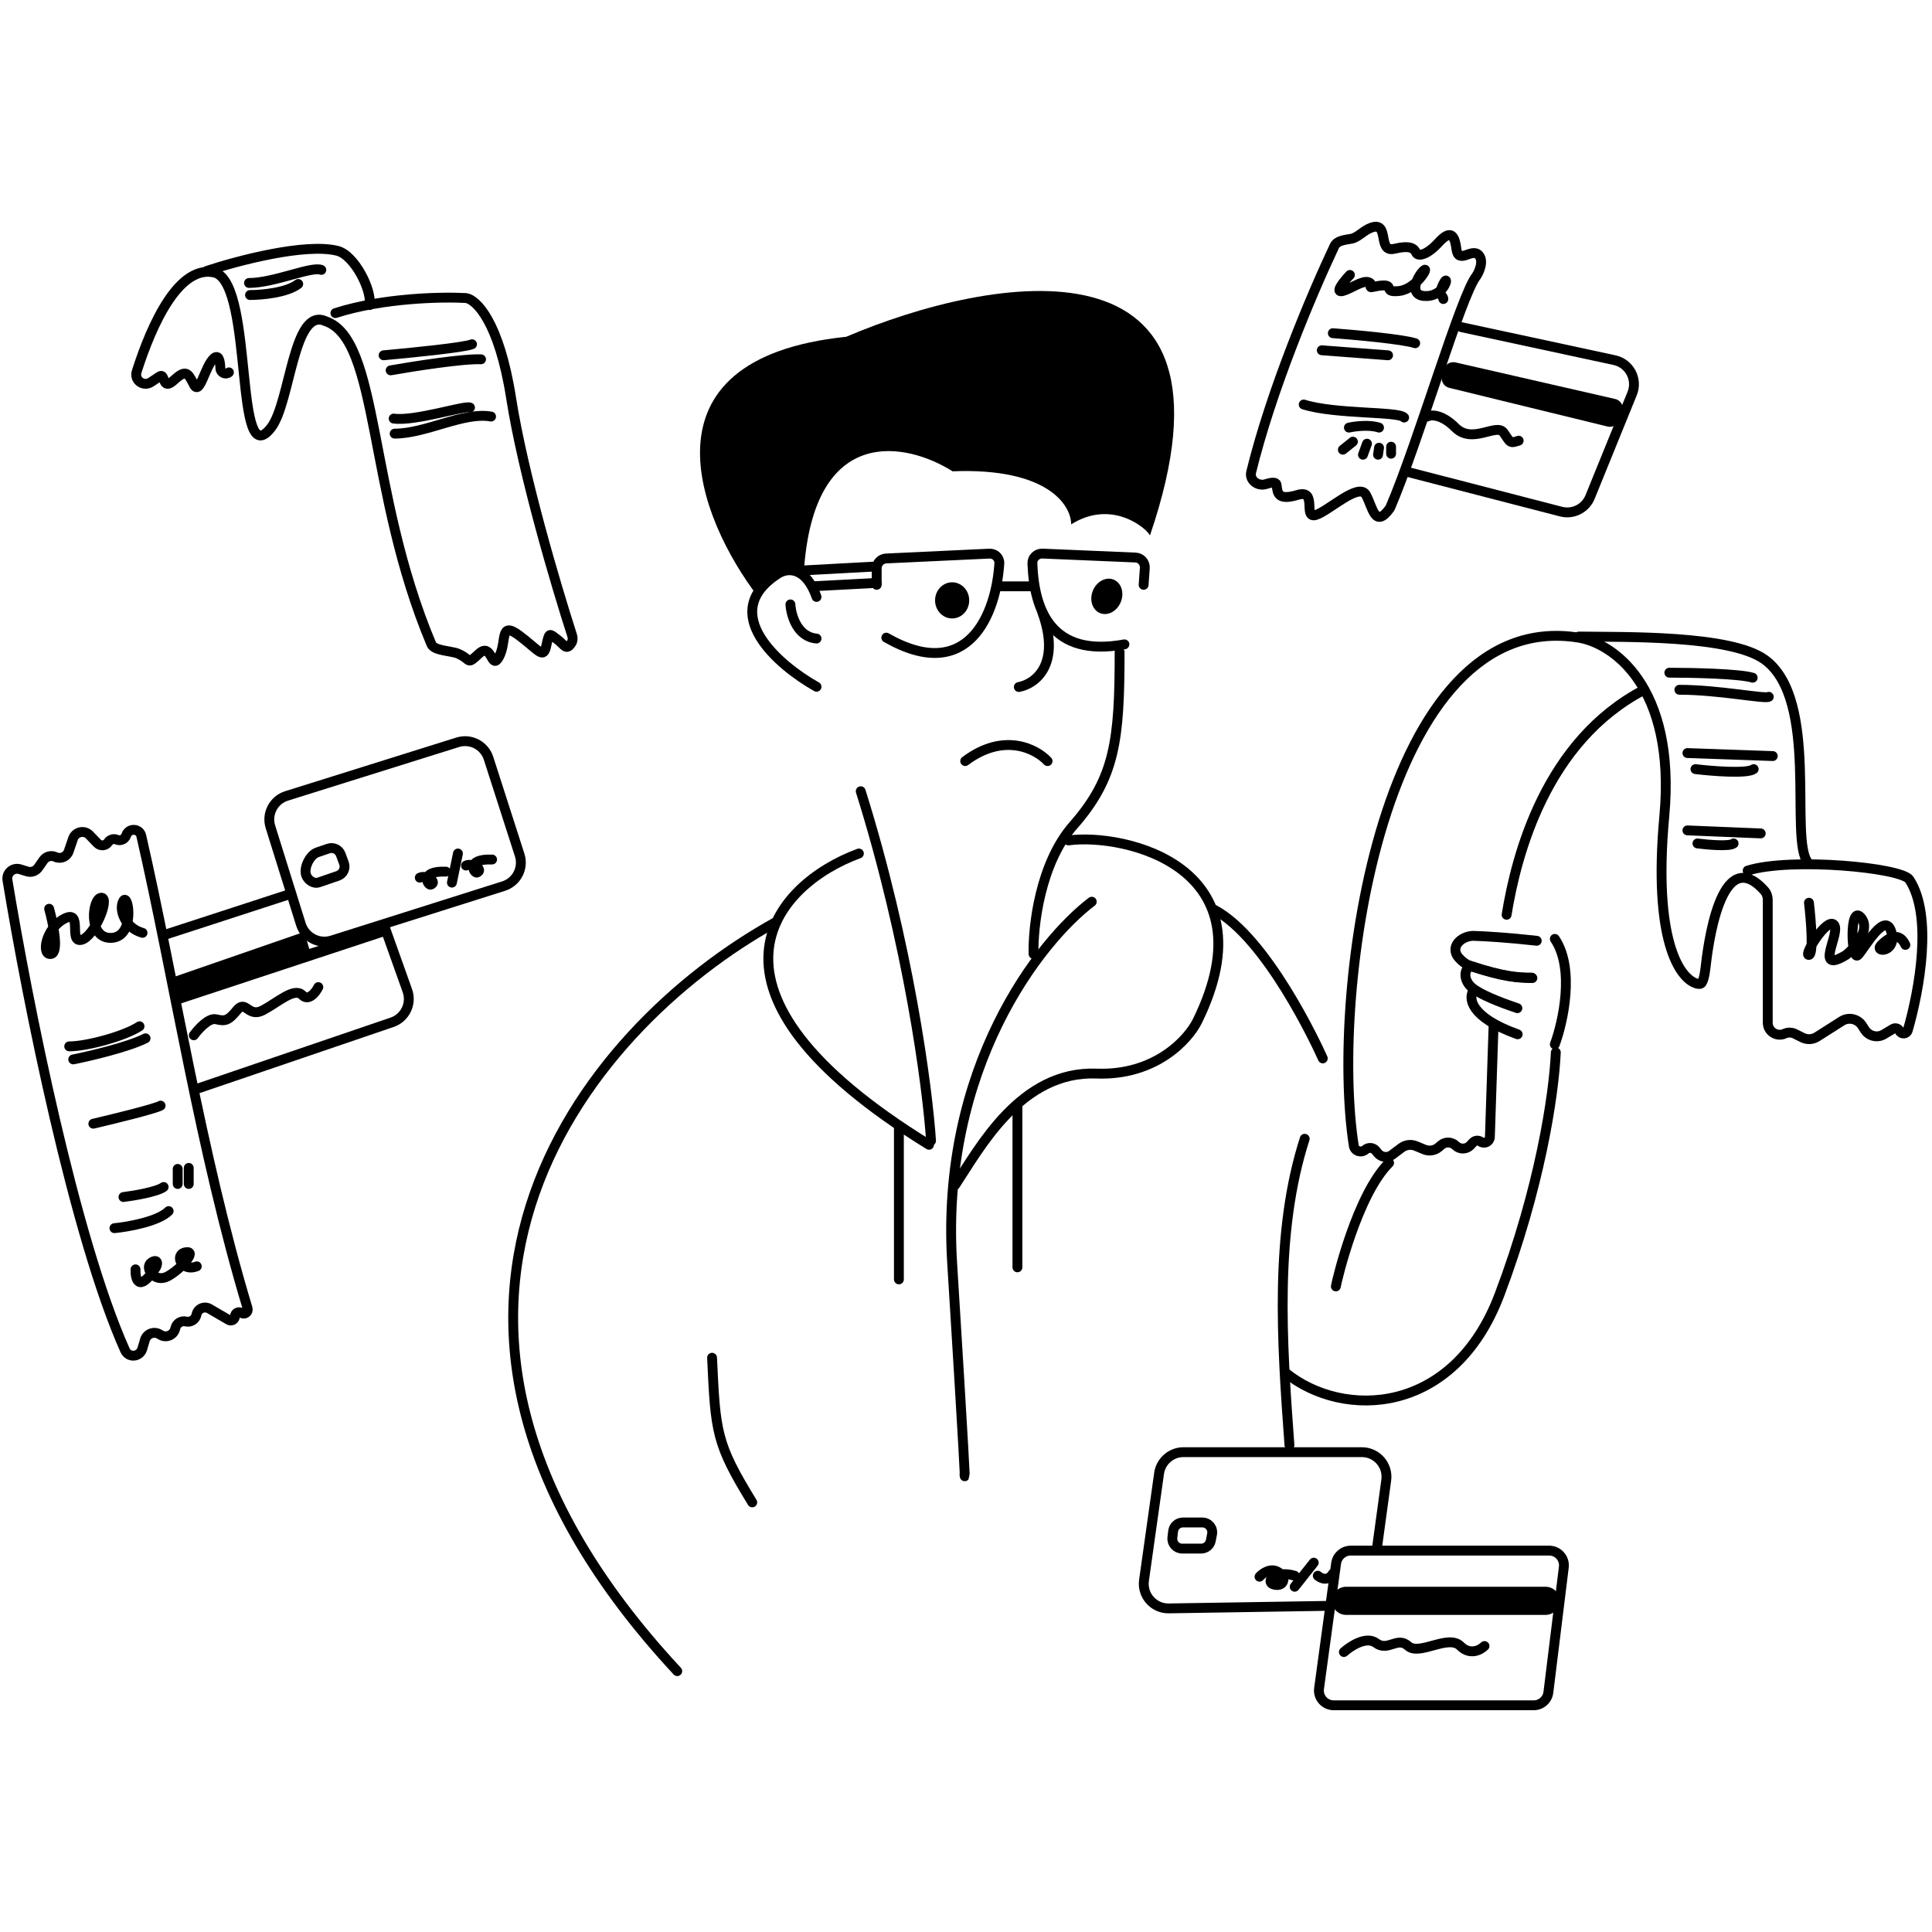 <svg width="330" height="330" viewBox="0 0 392 302" fill="none" xmlns="http://www.w3.org/2000/svg">
<path d="M46.449 30.552V30.552C45.796 31.132 44.737 30.604 44.712 29.731C44.666 28.154 44.351 26.846 43.391 27.698C41.557 29.329 40.538 35.443 39.315 32.997C38.093 30.552 37.685 29.941 35.239 32.182C32.794 34.424 33.609 30.551 32.386 31.367C32.047 31.593 31.405 32.021 30.642 32.529C29.113 33.549 27.174 32.151 27.732 30.399C30.787 20.799 36.401 8.32 43.799 10.375C51.544 13.432 47.468 51.544 55.008 41.761C58.936 36.666 59.492 17.223 66.014 20.158C77.067 23.842 74.466 54.651 87.531 85.721C88.1 87.072 91.569 87.04 92.916 87.617V87.617C95.769 88.84 94.546 90.062 97.196 87.617C99.845 85.171 99.641 91.285 101.272 88.228C102.902 85.171 101.272 80.891 105.348 83.948C109.424 87.005 110.239 88.84 110.851 85.986C111.462 83.133 111.462 83.541 113.093 84.764C114.541 85.85 114.864 87.097 115.918 85.504C116.22 85.048 116.259 84.474 116.09 83.954C112.791 73.736 106.098 51.086 103.718 35.851C101.272 20.198 96.584 15.742 94.546 15.47C89.723 15.198 77.671 15.429 68.052 18.527" stroke="black" stroke-width="2" stroke-linecap="round"/>
<path d="M174.269 128.174C157.154 134.463 137.731 156.012 188.5 187.277" stroke="black" stroke-width="2" stroke-linecap="round"/>
<path d="M216.776 125.519C228.17 123.987 258.197 130.882 242.983 162.102C241.147 165.869 234.475 173.288 222.474 172.828C207.092 172.239 198.799 187.896 193.799 195.429" stroke="black" stroke-width="2" stroke-linecap="round"/>
<path d="M221.516 137.956C211.046 145.866 190.723 171.596 193.189 211.244C195.656 250.892 195.887 256.339 195.694 254.106" stroke="black" stroke-width="2" stroke-linecap="round"/>
<path d="M206.435 179.533V212.142" stroke="black" stroke-width="2" stroke-linecap="round"/>
<path d="M182.386 183.609V214.587" stroke="black" stroke-width="2" stroke-linecap="round"/>
<path d="M188.908 186.462C188.201 175.727 184.358 146.515 174.641 115.538" stroke="black" stroke-width="2" stroke-linecap="round"/>
<path d="M209.704 148.554C209.572 143.075 211.002 130.191 217.768 122.483C226.225 112.848 227.169 105.246 227.169 87.299" stroke="black" stroke-width="2" stroke-linecap="round"/>
<path d="M206.714 94.393C209.911 93.82 215.345 90.002 211.509 79.312" stroke="black" stroke-width="2" stroke-linecap="round"/>
<path d="M160.375 77.631C160.497 79.796 161.727 84.214 165.674 84.56" stroke="black" stroke-width="2" stroke-linecap="round"/>
<path d="M165.674 94.342C157.953 90.012 145.562 79.374 157.76 71.462C159.433 70.299 163.358 69.601 165.674 76.116" stroke="black" stroke-width="2" stroke-linecap="round"/>
<path d="M171.694 23.333C128.608 27.793 141.773 60.303 153.741 76C156.186 70.618 160.999 70.426 163.1 71.002C165.086 40.709 184.044 44.797 193.275 50.628C212.526 49.859 217.339 57.484 217.339 61.392C225.683 56.153 232.75 62.303 233.323 63.649C254.713 0.91 200.978 10.839 171.694 23.333Z" fill="black"/>
<path d="M193.188 80.484C195.101 80.484 196.652 78.841 196.652 76.815C196.652 74.789 195.101 73.147 193.188 73.147C191.274 73.147 189.723 74.789 189.723 76.815C189.723 78.841 191.274 80.484 193.188 80.484Z" fill="black"/>
<path d="M223.196 79.4C224.76 80.034 226.646 79.026 227.407 77.148C228.168 75.27 227.516 73.234 225.951 72.6C224.387 71.966 222.501 72.974 221.74 74.852C220.979 76.729 221.631 78.766 223.196 79.4Z" fill="black"/>
<path d="M209.696 73.962H202.766" stroke="black" stroke-width="2" stroke-linecap="round"/>
<path d="M177.883 73.273L164.859 73.962" stroke="black" stroke-width="2" stroke-linecap="round"/>
<path d="M177.362 69.961L162.947 70.74" stroke="black" stroke-width="2" stroke-linecap="round"/>
<path d="M157.522 142.033C117.521 164.088 71.239 222.867 137.415 294.071" stroke="black" stroke-width="2" stroke-linecap="round"/>
<path d="M152.631 259.831C145.304 247.885 145.176 245.654 144.478 230.484" stroke="black" stroke-width="2" stroke-linecap="round"/>
<path d="M264.723 186.054C258.627 205.006 260.034 226.699 261.626 248.215" stroke="black" stroke-width="2" stroke-linecap="round"/>
<path d="M212.549 109.424C210.255 106.963 203.701 103.518 195.837 109.424" stroke="black" stroke-width="2" stroke-linecap="round"/>
<path d="M268.391 169.75C267.189 167.013 257.006 145.238 246.38 139.587" stroke="black" stroke-width="2" stroke-linecap="round"/>
<path d="M36.258 158.745L35.239 153.242L61.734 144.071L62.753 147.535L77.427 142.848L78.242 144.886L36.258 158.745Z" fill="black"/>
<path d="M25.362 228.949C15.055 205.887 5.597 158.385 1.511 133.575C1.27 132.112 2.657 130.93 4.072 131.369L5.516 131.817C6.347 132.075 7.249 131.767 7.747 131.054L8.82 129.523C9.365 128.743 10.392 128.47 11.253 128.875C12.307 129.371 13.558 128.841 13.935 127.739L14.816 125.162C15.301 123.746 17.113 123.344 18.15 124.423L19.747 126.084C20.376 126.738 21.45 126.643 21.954 125.887C22.331 125.321 23.06 125.103 23.687 125.365C24.431 125.675 25.289 125.313 25.579 124.562L25.643 124.397C26.211 122.931 28.317 123.07 28.668 124.603C35.282 153.438 40.65 188.659 50.236 220.461C50.463 221.212 49.615 221.833 48.968 221.389C48.419 221.011 47.671 221.416 47.671 222.082C47.671 222.73 46.968 223.145 46.409 222.818L42.499 220.538C41.443 219.921 40.094 220.536 39.865 221.738C39.676 222.728 38.7 223.362 37.719 223.131C36.79 222.912 35.855 223.469 35.604 224.389L35.531 224.659C35.181 225.943 33.698 226.533 32.561 225.841L32.365 225.722C31.244 225.039 29.779 225.604 29.407 226.863L28.878 228.655C28.371 230.371 26.092 230.582 25.362 228.949Z" stroke="black" stroke-width="2" stroke-linecap="round"/>
<path d="M9.967 139.383C10.783 142.305 12.005 148.228 10.375 148.555C8.337 148.962 9.152 143.459 13.024 141.421C16.897 139.383 13.84 146.313 16.489 145.701C19.139 145.09 22.399 137.141 20.565 137.141C18.731 137.141 17.712 145.497 22.603 145.294C27.495 145.09 26.068 136.122 25.049 137.753C24.03 139.383 25.253 143.256 28.921 144.275" stroke="black" stroke-width="2" stroke-linecap="round"/>
<path d="M27.495 212.549C27.427 214.519 28.106 217.277 31.367 212.549C32.182 211.53 32.06 210.307 30.756 211.122C29.125 212.141 31.367 215.402 34.016 213.975C36.666 212.549 40.13 208.676 37.685 209.084C35.239 209.492 36.87 213.16 39.927 211.937" stroke="black" stroke-width="2" stroke-linecap="round"/>
<path d="M23.215 204.193C26 203.921 32.1 202.848 34.22 200.728" stroke="black" stroke-width="2" stroke-linecap="round"/>
<path d="M25.049 197.875C27.223 197.603 31.897 196.815 33.201 195.837" stroke="black" stroke-width="2" stroke-linecap="round"/>
<path d="M36.054 195.226V192.169" stroke="black" stroke-width="2" stroke-linecap="round"/>
<path d="M38.296 195.225V191.965" stroke="black" stroke-width="2" stroke-linecap="round"/>
<path d="M18.935 182.997C23.011 182.046 31.448 179.981 32.59 179.329" stroke="black" stroke-width="2" stroke-linecap="round"/>
<path d="M14.859 169.954C18.256 169.274 25.946 167.467 29.533 165.674" stroke="black" stroke-width="2" stroke-linecap="round"/>
<path d="M14.043 167.304C17.712 167.304 25.375 165.185 28.31 163.228" stroke="black" stroke-width="2" stroke-linecap="round"/>
<path d="M40.13 175.864L79.559 162.419C82.198 161.519 83.591 158.634 82.655 156.008L78.038 143.052" stroke="black" stroke-width="2" stroke-linecap="round"/>
<path d="M33.405 144.682L59.084 136.326" stroke="black" stroke-width="2" stroke-linecap="round"/>
<path d="M61.052 142.542L54.868 122.752C54.045 120.118 55.512 117.315 58.145 116.49L92.868 105.609C95.489 104.788 98.282 106.234 99.123 108.849L105.44 128.487C106.288 131.124 104.83 133.949 102.189 134.785L67.333 145.817C64.694 146.653 61.878 145.184 61.052 142.542Z" stroke="black" stroke-width="2" stroke-linecap="round"/>
<path d="M39.315 165.062C40.198 163.839 42.331 161.475 43.799 161.801C45.633 162.209 46.245 162.209 48.079 159.967C49.913 157.725 50.321 161.598 53.378 159.967C56.435 158.337 59.696 155.28 61.326 156.91C62.63 158.214 64.043 156.367 64.587 155.28" stroke="black" stroke-width="2" stroke-linecap="round"/>
<path d="M68.557 132.71L64.668 134.041C63.628 134.396 62.434 133.564 62.099 132.517C61.617 131.007 62.879 128.453 64.379 127.94L66.614 127.175C67.64 126.824 68.76 127.355 69.137 128.373L69.785 130.123C70.175 131.177 69.621 132.346 68.557 132.71Z" stroke="black" stroke-width="2"/>
<path d="M91.693 134.084L92.916 128.174" stroke="black" stroke-width="2" stroke-linecap="round"/>
<path d="M94.546 130.619C95.769 130.007 98.215 131.435 96.788 132.046C96.226 132.286 94.343 129.192 99.845 129.396" stroke="black" stroke-width="2" stroke-linecap="round"/>
<path d="M85.171 133.075C86.394 132.463 88.84 133.891 87.413 134.501C86.851 134.742 84.968 131.648 90.47 131.852" stroke="black" stroke-width="2" stroke-linecap="round"/>
<path d="M41.965 9.966C48.079 7.928 61.938 4.259 68.459 5.89C71.924 6.757 75.524 13.907 74.981 16.896" stroke="black" stroke-width="2" stroke-linecap="round"/>
<path d="M50.524 12.413C55.62 12.413 63.242 8.948 65.198 9.763" stroke="black" stroke-width="2" stroke-linecap="round"/>
<path d="M50.728 14.859C53.038 14.859 58.228 14.41 60.511 12.617" stroke="black" stroke-width="2" stroke-linecap="round"/>
<path d="M77.834 27.087C83.201 26.612 94.302 25.497 95.769 24.845" stroke="black" stroke-width="2" stroke-linecap="round"/>
<path d="M79.261 30.144C83.88 29.329 94.016 27.739 97.603 27.902" stroke="black" stroke-width="2" stroke-linecap="round"/>
<path d="M79.872 39.926C84.152 40.538 94.383 37.195 95.361 37.685" stroke="black" stroke-width="2" stroke-linecap="round"/>
<path d="M80.076 42.985C86.394 42.984 94.139 38.5 99.641 39.52" stroke="black" stroke-width="2" stroke-linecap="round"/>
<path d="M292.59 31.211L292.945 29.943C293.233 28.915 294.277 28.294 295.318 28.532L327.72 35.954C328.897 36.224 329.569 37.466 329.149 38.599L328.521 40.294C328.168 41.247 327.158 41.784 326.171 41.542L294.042 33.693C292.943 33.424 292.285 32.3 292.59 31.211Z" fill="black"/>
<path d="M296.516 21.381L327.583 28.075C330.621 28.73 332.332 31.968 331.161 34.847L322.621 55.848C321.677 58.168 319.162 59.432 316.737 58.805L285.511 50.729" stroke="black" stroke-width="2" stroke-linecap="round"/>
<path d="M299.573 10.987C296.49 14.72 287.836 44.532 282.128 57.875C282.072 58.006 282.001 58.13 281.917 58.245C278.977 62.224 278.561 58.028 277.155 55.417C275.728 52.767 269.614 58.677 266.965 59.493C264.315 60.308 267.372 54.194 263.296 55.417C259.22 56.639 259.22 55.009 259.016 53.379C258.94 52.765 258.018 52.849 256.858 53.223C255.232 53.748 253.455 52.433 253.862 50.774C257.955 34.088 266.098 14.807 270.749 4.938C271.305 3.76 272.919 3.681 274.199 3.439C275.544 3.185 276.658 1.764 278.174 1.205C282.046 -0.222 279.397 6.3 282.861 5.485C286.326 4.669 286.937 5.485 287.345 6.3C287.753 7.115 289.587 6.708 291.829 4.262C294.071 1.816 295.09 2.224 295.497 5.485C295.905 8.746 298.554 5.281 299.981 6.708C301.122 7.849 300.185 10.036 299.573 10.987Z" stroke="black" stroke-width="2" stroke-linecap="round"/>
<path d="M264.519 37.074C271.041 39.112 283.758 38.419 284.9 39.723" stroke="black" stroke-width="2" stroke-linecap="round"/>
<path d="M273.69 41.762C274.913 41.49 277.848 41.109 279.804 41.762" stroke="black" stroke-width="2" stroke-linecap="round"/>
<path d="M268.188 26.069L281.639 27.088" stroke="black" stroke-width="2" stroke-linecap="round"/>
<path d="M270.429 22.604C274.981 22.944 284.696 23.827 287.141 24.642" stroke="black" stroke-width="2" stroke-linecap="round"/>
<path d="M272.467 46.245L274.505 44.615" stroke="black" stroke-width="2" stroke-linecap="round"/>
<path d="M277.359 45.023L276.543 47.264" stroke="black" stroke-width="2" stroke-linecap="round"/>
<path d="M279.804 45.838L279.601 47.264" stroke="black" stroke-width="2" stroke-linecap="round"/>
<path d="M282.25 45.634V47.061" stroke="black" stroke-width="2" stroke-linecap="round"/>
<path d="M273.894 10.783C272.671 12.074 270.674 14.533 272.467 14.044C274.025 13.619 276.469 11.817 277.678 12.261C278.871 12.699 277.378 13.522 278.612 13.218C278.882 13.152 279.208 13.087 279.601 13.025C283.473 12.414 280.212 14.452 283.88 14.044C287.549 13.637 290.198 8.541 288.772 9.968C287.345 11.395 285.715 15.267 289.587 15.063C293.459 14.859 294.071 10.172 292.848 12.617C291.625 15.063 292.848 14.859 292.848 15.675" stroke="black" stroke-width="2" stroke-linecap="round"/>
<path d="M289.587 39.52C290.334 39.112 292.522 38.99 295.293 41.762C298.758 45.226 303.649 40.743 305.076 42.781C306.503 44.819 306.299 45.023 308.133 44.411" stroke="black" stroke-width="2" stroke-linecap="round"/>
<path d="M313.607 282.658H273.108C271.371 282.658 270.038 281.12 270.283 279.401C270.484 277.995 271.688 276.951 273.108 276.951H313.607C315.343 276.951 316.677 278.489 316.431 280.208C316.231 281.613 315.027 282.658 313.607 282.658Z" fill="black"/>
<path d="M317.296 272.982L314.164 298.367C313.979 299.871 312.702 301 311.187 301H270.605C268.787 301 267.387 299.396 267.633 297.595L271.095 272.209C271.297 270.722 272.567 269.614 274.067 269.614H314.319C316.122 269.614 317.517 271.193 317.296 272.982Z" stroke="black" stroke-width="2" stroke-linecap="round"/>
<path d="M272.671 290.198C274.03 288.975 277.236 286.897 279.193 288.364C281.639 290.198 283.473 286.937 285.715 288.976C287.957 291.014 293.867 286.53 296.313 288.976C298.269 290.932 300.389 289.791 301.204 288.976" stroke="black" stroke-width="2" stroke-linecap="round"/>
<path d="M279.397 269.003L281.269 255.319C281.68 252.316 279.346 249.641 276.315 249.641H240.127C237.635 249.641 235.524 251.476 235.176 253.943L232.116 275.644C231.687 278.685 234.075 281.391 237.146 281.342L269.614 280.824" stroke="black" stroke-width="2" stroke-linecap="round"/>
<path d="M237.874 266.978L238.024 265.679C238.14 264.67 238.995 263.908 240.011 263.908H243.959C245.215 263.908 246.16 265.052 245.923 266.286L245.673 267.585C245.492 268.526 244.668 269.207 243.709 269.207H239.861C238.666 269.207 237.737 268.165 237.874 266.978Z" stroke="black" stroke-width="2" stroke-linecap="round"/>
<path d="M262.685 276.951L266.557 272.06" stroke="black" stroke-width="2" stroke-linecap="round"/>
<path d="M255.552 274.913C256.163 274.234 257.753 273.079 259.22 273.894C261.054 274.913 260.647 276.951 258.609 276.543C256.571 276.136 258.405 273.486 262.685 274.709" stroke="black" stroke-width="2" stroke-linecap="round"/>
<path d="M267.372 274.709C267.984 275.253 269.451 275.932 270.429 274.302" stroke="black" stroke-width="2" stroke-linecap="round"/>
<path d="M299.01 155.891C297.897 157.412 298.128 161.335 307.93 164.859" stroke="black" stroke-width="2" stroke-linecap="round"/>
<path d="M310.917 153.446C308.011 153.437 305.195 153.246 298.594 151.096C297.04 150.606 295.966 149.391 295.625 148.844C294.391 146.708 296.844 144.822 299.054 144.887C301.463 144.96 306.182 145.248 311.805 145.884" stroke="black" stroke-width="2" stroke-linecap="round"/>
<path d="M310.783 153.356C307.875 153.348 305.058 153.156 298.455 151C296.949 151.545 296.753 154.137 299.138 155.756C300.644 156.782 303.371 158.04 307.875 159.56" stroke="black" stroke-width="2" stroke-linecap="round"/>
<path d="M260.851 233.541C272.535 242.984 294.958 242.296 304.261 217.644C312.413 196.041 315.266 177.359 315.674 168.527" stroke="black" stroke-width="2" stroke-linecap="round"/>
<path d="M271.041 216.014C271.245 214.791 275.321 197.468 281.843 190.946" stroke="black" stroke-width="2" stroke-linecap="round"/>
<path d="M315.47 166.897C317.169 162.277 319.546 151.53 315.47 145.498" stroke="black" stroke-width="2" stroke-linecap="round"/>
<path d="M303.038 163.228L302.295 185.701C302.264 186.646 301.2 187.181 300.423 186.643V186.643C299.935 186.305 299.274 186.377 298.87 186.812L298.345 187.377C297.561 188.222 296.24 188.269 295.397 187.483L295.316 187.407C294.493 186.639 293.222 186.619 292.375 187.36L291.936 187.744C291.122 188.456 289.973 188.644 288.975 188.228L287.297 187.529C286.316 187.12 285.193 187.261 284.343 187.898L282.445 189.322C281.539 190.001 280.259 189.844 279.545 188.965L279.131 188.456C278.607 187.811 277.654 187.728 277.027 188.272V188.272C276.174 189.01 274.853 188.569 274.679 187.455C269.771 156.049 280.483 78.167 320.158 84.356C327.019 85.375 340.131 94.057 337.685 120.633C335.371 145.781 340.782 153.568 344.248 154.563C344.618 154.669 345.07 154.724 345.285 154.405C345.552 154.011 345.848 153.14 346.041 151.408C346.439 147.828 348.971 125.622 357.991 135.716C358.444 136.222 358.677 136.9 358.677 137.579V162.517C358.677 164.282 360.501 165.456 362.107 164.726V164.726C362.773 164.423 363.541 164.437 364.196 164.765L365.717 165.526C366.66 165.997 367.781 165.939 368.67 165.373L373.685 162.182C375.078 161.295 376.926 161.701 377.819 163.091L378.374 163.954C379.209 165.253 380.925 165.654 382.248 164.86L384.083 163.759C384.556 163.475 385.171 163.663 385.404 164.163V164.163C385.76 164.925 386.85 164.859 387.084 164.05C389.497 155.699 392.168 140.754 387.413 133.473C385.816 131.027 363.364 128.921 354.601 131.638" stroke="black" stroke-width="2" stroke-linecap="round"/>
<path d="M320.361 84.152C329.669 84.288 351.157 83.815 358.065 88.84C369.274 96.992 362.957 125.321 366.829 130.008" stroke="black" stroke-width="2" stroke-linecap="round"/>
<path d="M305.688 140.606C307.658 128.446 313.636 105.348 333.609 94.954" stroke="black" stroke-width="2" stroke-linecap="round"/>
<path d="M338.704 91.489C343.255 91.489 353.011 91.693 355.619 92.508" stroke="black" stroke-width="2" stroke-linecap="round"/>
<path d="M340.742 94.954C348.69 94.954 358.065 96.87 358.881 96.381" stroke="black" stroke-width="2" stroke-linecap="round"/>
<path d="M342.372 107.794L359.696 108.405" stroke="black" stroke-width="2" stroke-linecap="round"/>
<path d="M344.003 111.054C347.399 111.462 354.519 112.033 355.823 111.054" stroke="black" stroke-width="2" stroke-linecap="round"/>
<path d="M342.372 123.486L357.25 124.098" stroke="black" stroke-width="2" stroke-linecap="round"/>
<path d="M344.41 126.136C346.516 126.407 350.932 126.788 351.747 126.136" stroke="black" stroke-width="2" stroke-linecap="round"/>
<path d="M367.033 138.16C367.44 141.625 368.011 148.595 367.033 148.758C365.81 148.962 370.701 141.014 372.128 142.644C373.555 144.275 367.848 152.834 374.574 148.758C376.408 147.264 379.587 143.663 377.631 141.217C375.185 138.16 375.593 150.389 377.019 148.758C378.446 147.128 382.522 139.791 383.745 144.071C384.968 148.351 380.076 148.351 381.707 146.72C383.337 145.09 385.375 144.071 386.598 146.72" stroke="black" stroke-width="2" stroke-linecap="round"/>
<path d="M179.831 84.377C196.509 93.907 202.141 79.463 202.76 69.314C202.829 68.18 201.873 67.278 200.738 67.331L179.79 68.313C178.723 68.363 177.883 69.243 177.883 70.311V73.662" stroke="black" stroke-width="2" stroke-linecap="round"/>
<path d="M228.143 85.74C213.258 88.463 209.819 78.782 209.472 69.306C209.431 68.174 210.382 67.274 211.513 67.322L230.372 68.121C231.498 68.168 232.363 69.137 232.282 70.261L232.039 73.662" stroke="black" stroke-width="2" stroke-linecap="round"/>
</svg>
